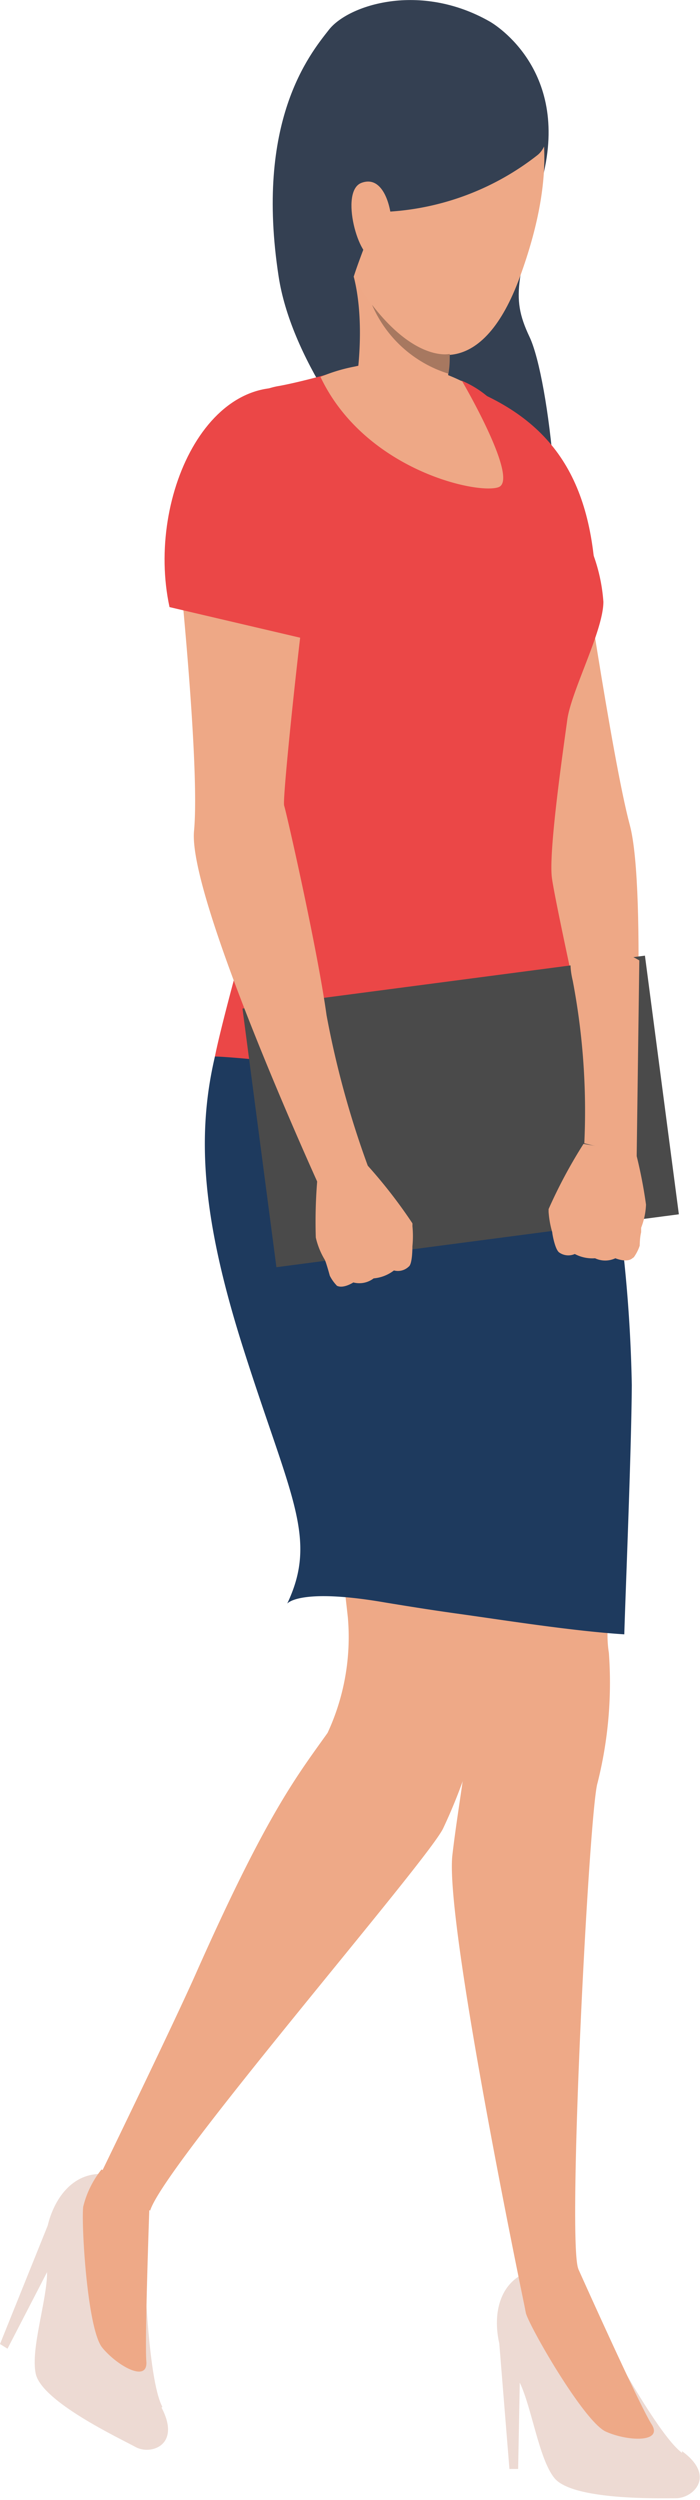<svg id="Слой_1" data-name="Слой 1" xmlns="http://www.w3.org/2000/svg" xmlns:xlink="http://www.w3.org/1999/xlink" viewBox="0 0 34.49 123.05"><defs><style>.cls-1{fill:none;}.cls-2{clip-path:url(#clip-path);}.cls-3{fill:#344052;}.cls-4{fill:#eea886;}.cls-5{fill:#eb4747;}.cls-6{fill:#eddad3;}.cls-7{fill:#eea987;}.cls-8{fill:#1e3a5e;}.cls-9{fill:#393d63;}.cls-10{fill:#4a4a4a;}.cls-11{fill:#a77860;}</style><clipPath id="clip-path" transform="translate(0 0)"><rect class="cls-1" width="34.49" height="123.05"/></clipPath></defs><title>woman</title><g class="cls-2"><path class="cls-3" d="M24.13,1.06S28,3.2,26.8,8.47s-1.71,6-.71,8.11,1.9,11.06.82,12.69-12-8-13.18-15.65S15.25,2.68,16.21,1.46s4.48-2.36,7.92-.4" transform="translate(0 0)"/><path class="cls-4" d="M23,19.66s-3,.93-2.81,3.24,1.75,4.77,2.15,5.69,4.61,12,4.55,12.34.49,4,.7,8.34c.24,4.91.24,7.33.24,7.33l3.36,0s.71-12.77-.16-16S28.49,26,28.49,26,27.11,20.39,23,19.66" transform="translate(0 0)"/><path class="cls-5" d="M29.36,28.77l-6.23,2.62s-5.72-14.2-.92-12.61,6.93,4.55,7.15,10" transform="translate(0 0)"/><path class="cls-6" d="M33.61,120.73c-1.26-.91-4.08-6.26-4.08-6.26s-1.24-3.67-3.6-2.63c-1.44.63-1.62,2.24-1.33,3.5l.5,6.18.43,0,.08-4.25c.6,1.26.94,3.74,1.7,4.69.89,1.11,5.17,1,6,1s2-1.08.29-2.32" transform="translate(0 0)"/><path class="cls-6" d="M8,118.46C7.25,117.08,7.1,111,7.1,111s.53-3.84-2-4c-1.57-.08-2.45,1.28-2.75,2.54L0,115.37l.37.23,1.95-3.77c0,1.39-.82,3.77-.56,5,.3,1.39,4.18,3.2,4.92,3.61s2.26-.08,1.28-1.94" transform="translate(0 0)"/><path class="cls-7" d="M18.41,63.21c.12.75.95,3.89,1.88,7.37h0c.85,3.17,1.79,6.64,2.34,8.85.21.83.37,1.48.44,1.87.51,2.62-.39,6.63-.78,10s3.63,22.57,3.63,22.57c.84.44,2.58-2.19,2.58-2.19-.57-1.24.53-22.62.94-23.92A20.2,20.2,0,0,0,30,81.35a5.56,5.56,0,0,1-.06-1.15c.06-1.81.57-4.79.95-8.06.49-4.12-.63-14.46-.82-15.39L30,56.4c-.36-1.46-1.52-5.62-1.52-5.62a13.56,13.56,0,0,0-6.36-1,4.76,4.76,0,0,0-3.9,3c-1.52,3.66.08,9.38.23,10.34" transform="translate(0 0)"/><path class="cls-7" d="M4.71,107.55,7.4,108.8C8.09,106.56,21,91.68,21.83,90a26.46,26.46,0,0,0,2.06-6.31c0-.23.07-.61.15-1.09.31-1.9,1-5.46,1.79-8.21.14-.51.29-1,.44-1.43.79-2.36,1.69-10.6,2.17-15.44.22-2.16.35-3.65.35-3.65l-.13-.12c-1-.89-9.87-7.51-12.65-3.24a16.18,16.18,0,0,0-1.65,4.06c-1.15,4-.55,8.42.4,12.55a78.41,78.41,0,0,1,2.38,12.5,11.19,11.19,0,0,1-1,5.67c-1.54,2.16-3,4-6.46,11.78-1.12,2.54-5,10.51-5,10.51" transform="translate(0 0)"/><path class="cls-5" d="M30,56.4c-2.59.37-19.45-3.11-19.49-3.84s2.25-8.92,3-11.34,0-3.06-.34-5a38.13,38.13,0,0,0-1.19-3.82c-.19-.54-.38-1.11-.56-1.68a34.83,34.83,0,0,1-1.16-5.36C9.29,19.59,13.73,19,13.73,19c1.65-.3,4.54-1.19,4.54-1.19l4.51.94a5,5,0,0,1,1.06.62h0a10.22,10.22,0,0,1,1,.89,27.88,27.88,0,0,1,2.45,3.56c.31.48.61,1,.89,1.48a8.5,8.5,0,0,1,1.55,4.32c0,1.42-1.59,4.4-1.78,5.81s-.92,6.4-.76,7.75S30,56.4,30,56.4" transform="translate(0 0)"/><path class="cls-8" d="M12,66.41c2.31,7.26,3.68,9.3,2.15,12.52,0,0,.57-.79,4.81-.06,1.15.19,2.4.39,3.71.57,2.28.32,5.57.84,8.09,1,.05-1.81.35-9,.37-12.27A71.76,71.76,0,0,0,30,56.75c0-.09,0-.21-.08-.35a27.12,27.12,0,0,0-7.91-2.8c-1.3-.29-2.62-.53-3.87-.73C14.27,52.24,11,52,10.59,52,9.65,56,10,60.14,12,66.41" transform="translate(0 0)"/><path class="cls-4" d="M22.78,18.78s2.83,4.83,1.78,5.2-6.6-.86-8.77-5.43a8.38,8.38,0,0,1,7,.23" transform="translate(0 0)"/><path class="cls-4" d="M22.38,21s-2.52,1.06-4.79-2.44c0,0,.61-4-.68-6.28S22.56,15,22.56,15s-.11.47-.23,1.17c-.06.36-.12.78-.17,1.22s-.07.76-.08,1.14a6.12,6.12,0,0,0,.3,2.43" transform="translate(0 0)"/><path class="cls-7" d="M28.5,111.69s3,6.69,3.6,7.62-1.19.85-2.25.37-3.67-5-3.93-5.8a4.64,4.64,0,0,1,0-2Z" transform="translate(0 0)"/><path class="cls-7" d="M7.39,107.79s-.27,7.35-.18,8.43-1.43.23-2.17-.67S4,109.48,4.1,108.61A4.74,4.74,0,0,1,5,106.78Z" transform="translate(0 0)"/><path class="cls-9" d="M16.14,26.4c-.52,2.66-4.23,6-4.23,6-.19-.54-.38-1.11-.56-1.68a24.3,24.3,0,0,0,4.79-4.32" transform="translate(0 0)"/><rect class="cls-10" x="12.51" y="48.48" width="20.03" height="12.86" transform="matrix(0.99, -0.13, 0.13, 0.99, -6.74, 3.27)"/><path class="cls-4" d="M13,19.83s3.13.41,3.32,2.73-.92,5-1.15,6S13.89,39.32,14,39.65s1.63,7,2.09,10.32a45.93,45.93,0,0,0,2.2,7.86l-2.51.66S9.25,44.21,9.56,40.9,8.74,27,8.74,27s-1-6.39,4.3-7.19" transform="translate(0 0)"/><path class="cls-4" d="M16.63,63.31a1.94,1.94,0,0,1-.38-.52s-.1-.37-.19-.64A1.11,1.11,0,0,0,16,62a3.73,3.73,0,0,1-.44-1.09A24.74,24.74,0,0,1,15.64,58l1.28-.26,1.16-.41a24.74,24.74,0,0,1,2.24,2.88.79.79,0,0,1,0,.13,5,5,0,0,1,0,1c0,.08,0,.88-.18,1a.77.77,0,0,1-.73.19,1.91,1.91,0,0,1-1,.39,1.16,1.16,0,0,1-1,.2s-.52.34-.83.15" transform="translate(0 0)"/><path class="cls-5" d="M8.35,29.88l6.58,1.54s5.22-10.14.52-12c-4.95-1.95-8.29,4.92-7.1,10.45" transform="translate(0 0)"/><path class="cls-4" d="M31.23,61.88a2.17,2.17,0,0,0,.29-.57s0-.39.07-.66c0-.09,0-.17,0-.22a3.52,3.52,0,0,0,.24-1.14,23.42,23.42,0,0,0-.56-2.78l-1.3,0-1.22-.21a24.57,24.57,0,0,0-1.72,3.21c0,.05,0,.09,0,.14a4.72,4.72,0,0,0,.18,1c0,.08.14.87.35,1a.78.78,0,0,0,.76.07,1.86,1.86,0,0,0,1,.21,1.17,1.17,0,0,0,1,0s.56.24.84,0" transform="translate(0 0)"/><path class="cls-4" d="M28.79,56.27a34.19,34.19,0,0,0-.57-8c-.82-3.43,3.28-1,3.28-1l-.13,9.65Z" transform="translate(0 0)"/><path class="cls-7" d="M23.52,1.62s5.72,2.1,2.1,12-11-1.69-9.91-7.75,7.81-4.22,7.81-4.22" transform="translate(0 0)"/><path class="cls-3" d="M26.5,7.62a13.16,13.16,0,0,1-7.87,2.82S17.5,13.2,17.32,14c0,0-4.79-8.21.72-12.36S28.53,5.9,26.5,7.62" transform="translate(0 0)"/><path class="cls-7" d="M19.29,11c0-.73-.38-2.41-1.48-2s-.12,3.85.61,3.67c0,0,.87.06.87-1.67" transform="translate(0 0)"/><path class="cls-11" d="M22.09,18.39A6.05,6.05,0,0,1,18.33,15c2.18,2.83,3.83,2.42,3.83,2.42,0,.37,0,.6-.07,1" transform="translate(0 0)"/></g></svg>